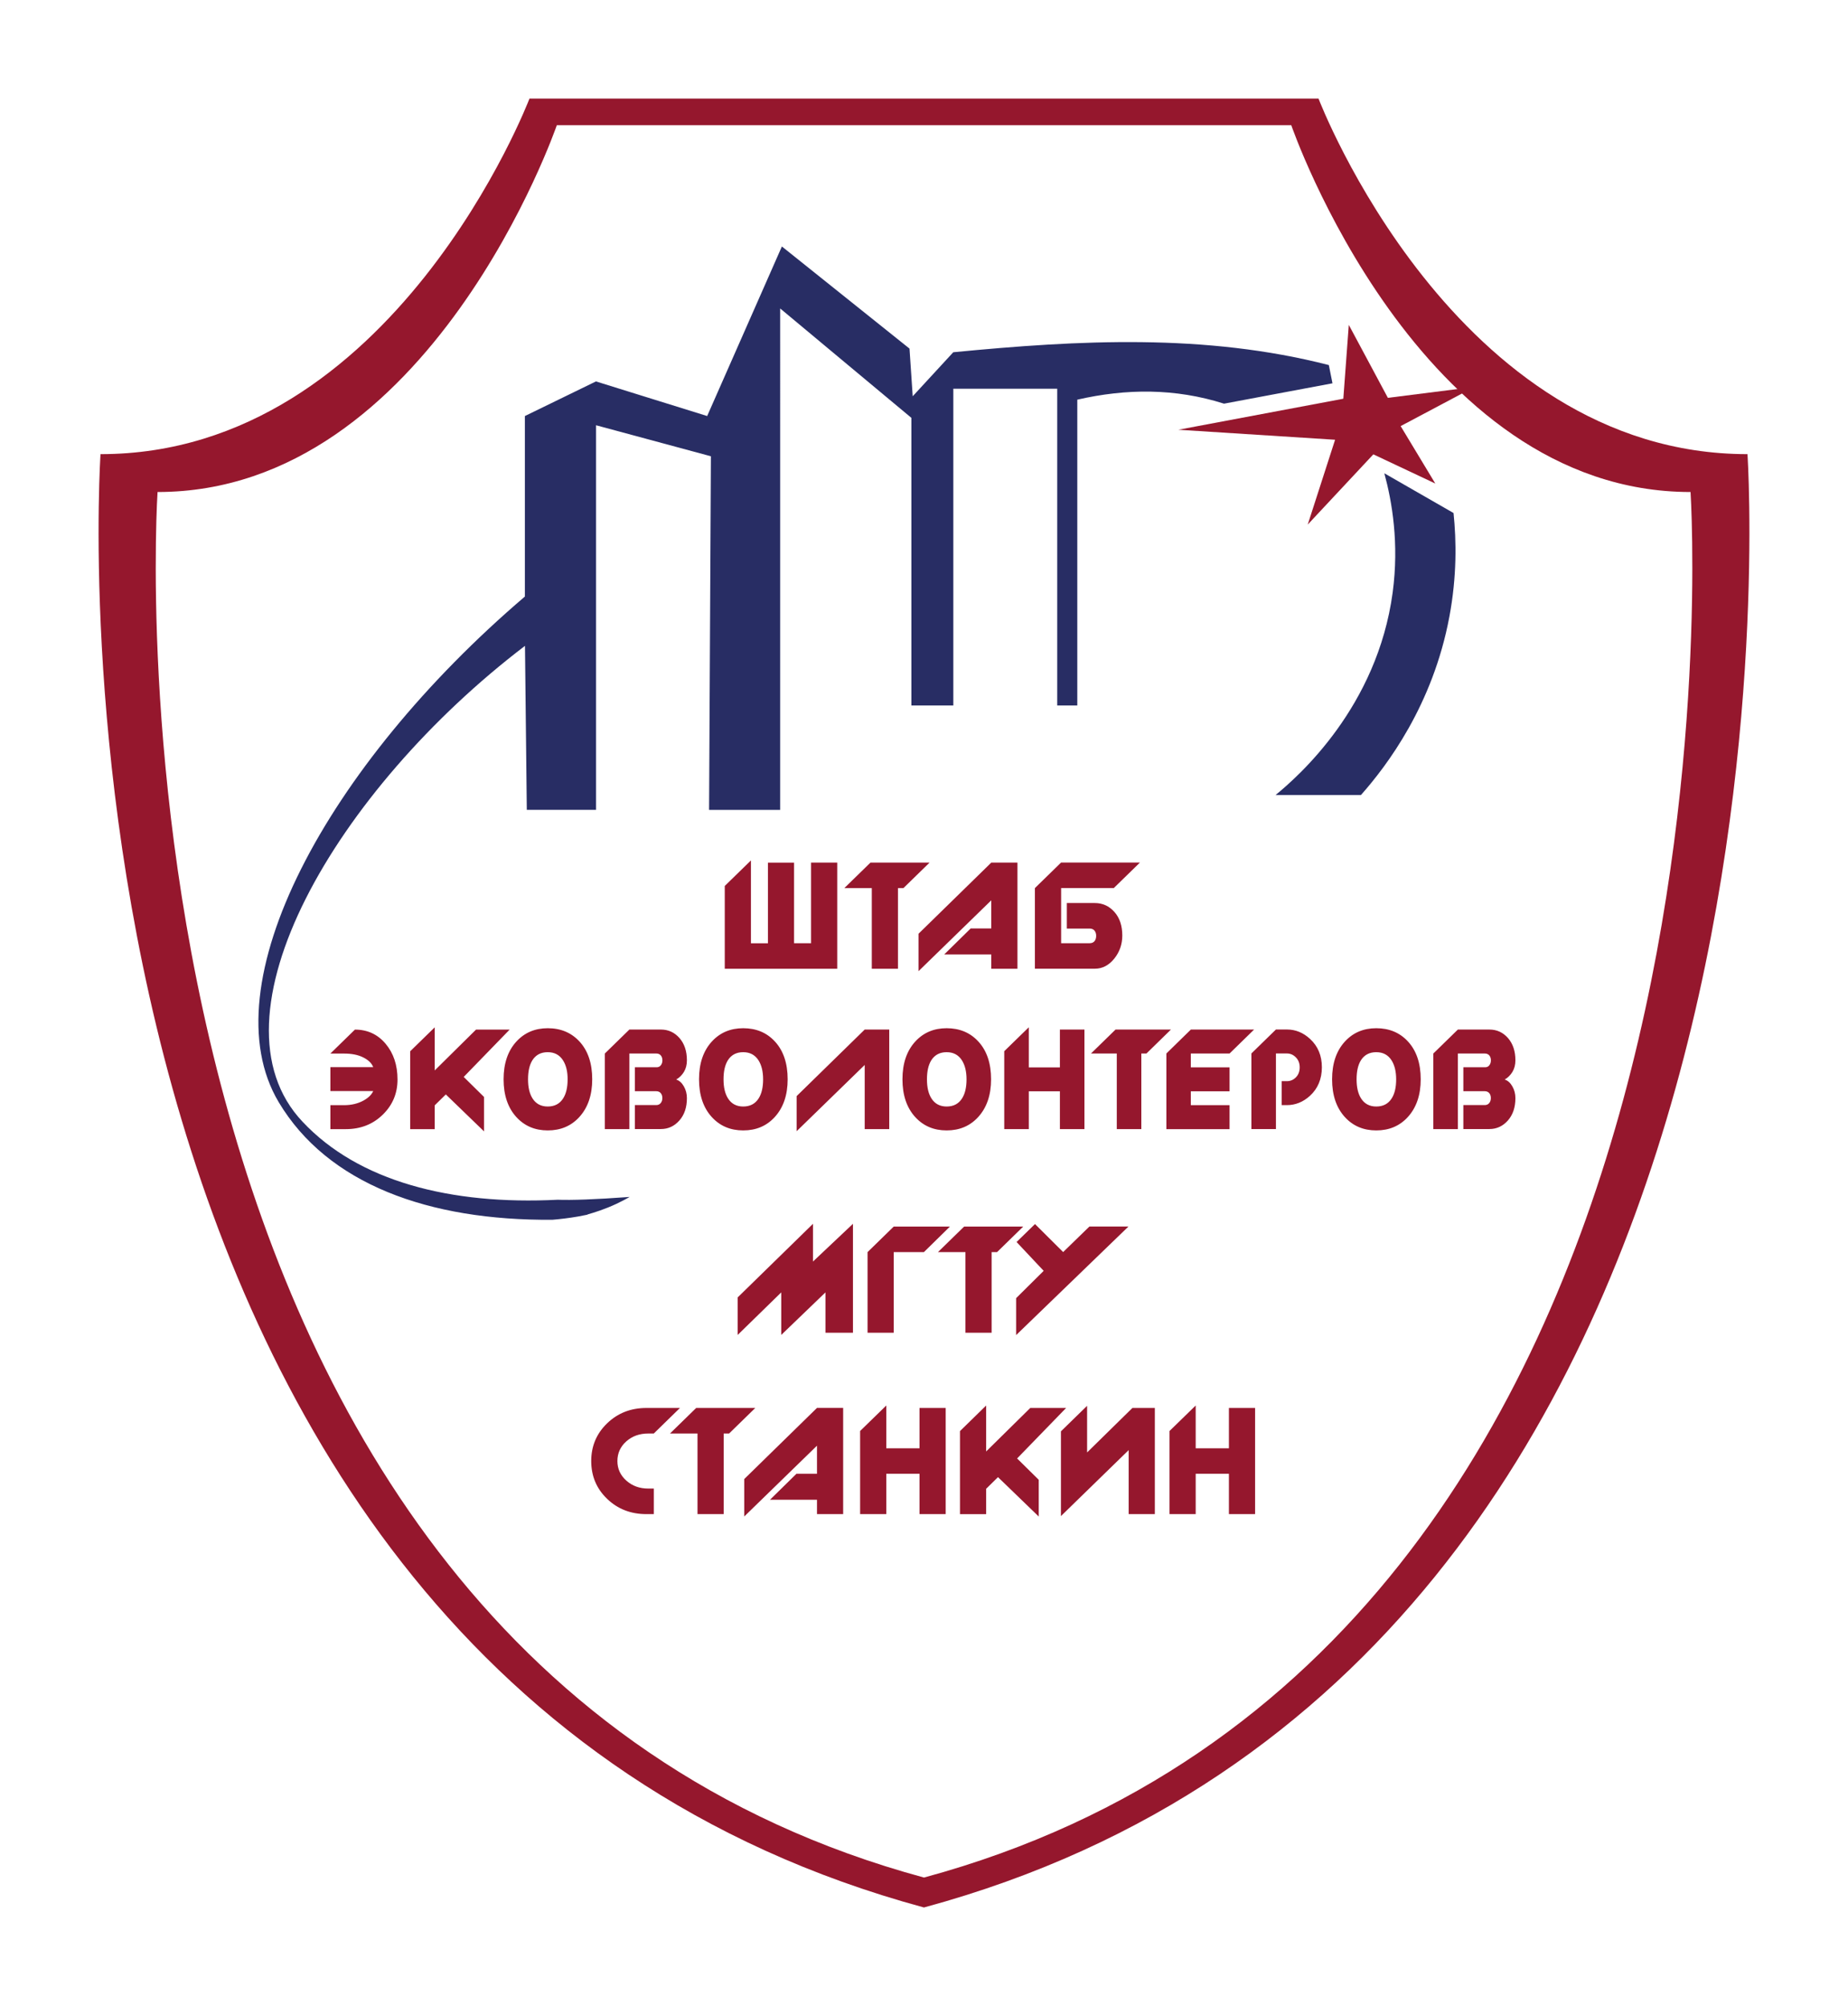 <?xml version="1.0" encoding="UTF-8" standalone="no"?>
<svg xml:space="preserve" width="374.909" height="406.87" xmlns="http://www.w3.org/2000/svg">
  <g fill="#282d64">
    <path d="m193.394 71.44-8.23 8.93-.65-9.67-25.89-20.71-15.16 34.39-22.56-7.02-14.42 7.02v36.61c-40.34 34.43-64.11 78.79-49.94 102.55 9.91 16.6 30.44 24.06 55.54 23.85 1.64-.14 3.33-.34 5.13-.65.63-.11 1.25-.23 1.86-.36.13-.06.23-.1.23-.1 1.31-.38 3.3-.98 5.75-2.12 1.05-.49 1.95-.98 2.69-1.4-7.2.53-11.82.67-14.6.57-21.73 1.1-40.41-3.73-51.76-15.82-20.07-21.21 6.77-67.3 45.12-96.52l.37 33.26h14.05v-78l23.3 6.29-.37 71.72h14.42V62.56l26.62 22.19v58.34h8.51V78.84h21.08v64.25h4.07V81.06c9.92-2.27 19.85-2.34 29.77.81l22-4.13-.74-3.7c-25.1-6.44-50.61-5.08-76.19-2.6z"/>
    <path d="m280.844 95.99 14.04 8.06c.58 5.6.69 12.82-.84 21-3.35 17.96-12.68 30.25-17.95 36.2h-17.32c4.7-3.85 20.63-17.87 23.76-41.07 1.34-10-.13-18.48-1.69-24.19z" fill-rule="evenodd" clip-rule="evenodd"/>
  </g>
  <g fill="#95172d">
    <path d="m273.634 65.89-1.11 14.98-33.47 6.29 31.8 2.03-5.55 17.2 13.31-14.24 12.57 5.92-7.03-11.65 14.98-7.95-17.57 2.22z" fill-rule="evenodd" clip-rule="evenodd"/>
    <path d="M354.514 92.11c-59.53 0-87.02-72.11-87.02-72.11h-160.08s-27.49 72.11-87.02 72.11c0 0-16.69 244.95 167.05 294.76 183.76-49.81 167.07-294.76 167.07-294.76ZM187.454 380.8C16.424 334.44 31.964 99.79 31.964 99.79c55.41 0 81-74.4 81-74.4h149s25.59 74.4 81 74.4c-.01 0 15.53 234.65-155.51 281.01z"/>
    <path d="M161.094 174.95v16.35h3.45v-16.35h5.31v21.53h-22.82v-16.79l5.31-5.18v16.8h3.45v-16.35h5.3zm10.19 5.18 5.31-5.18h11.99l-5.31 5.18h-1.1v16.35h-5.31v-16.35zm35.13-5.18v21.53h-5.31v-2.91h-9.54l5.37-5.27h4.17v-5.7l-14.76 14.37v-7.59l14.76-14.43zm8.86 5.18v11.17h5.79c.41 0 .74-.13.97-.4.23-.27.35-.63.35-1.1 0-.44-.12-.8-.35-1.07-.23-.27-.56-.4-.97-.4h-4.63v-5.18h5.68c1.58 0 2.9.61 3.97 1.81 1.07 1.2 1.6 2.8 1.6 4.78 0 1.78-.55 3.35-1.64 4.7-1.1 1.35-2.4 2.03-3.91 2.03h-12.18v-16.35l5.31-5.18h16l-5.31 5.18h-10.68zm-139.56 36.3c-.3-.78-.97-1.44-2.01-1.96-1.04-.53-2.34-.79-3.93-.79h-2.75l4.98-4.86c2.54 0 4.62.96 6.23 2.88 1.61 1.92 2.41 4.33 2.41 7.24 0 2.82-1 5.2-3.01 7.15-2 1.95-4.5 2.92-7.5 2.92h-3.11v-4.86h2.75c1.52 0 2.85-.32 3.99-.95.98-.55 1.62-1.18 1.95-1.91h-8.69v-4.85h8.69zm20.86-7.61h6.82l-9.32 9.6 4.12 4.06v6.98l-7.75-7.49-2.25 2.21v4.83h-4.98v-15.79l4.98-4.86v8.74zm20.99 2.42c1.72 1.87 2.58 4.43 2.58 7.66 0 3.2-.88 5.76-2.63 7.67-1.65 1.8-3.78 2.7-6.39 2.7-2.59 0-4.71-.9-6.36-2.7-1.73-1.89-2.6-4.45-2.6-7.67 0-3.22.87-5.77 2.6-7.66 1.65-1.8 3.77-2.7 6.36-2.7 2.64 0 4.78.9 6.44 2.7zm-3.34 3.82c-.71-1.11-1.74-1.66-3.11-1.66-1.38 0-2.42.55-3.11 1.64-.59.95-.88 2.24-.88 3.87 0 1.62.3 2.91.91 3.87.69 1.09 1.72 1.64 3.08 1.64 1.4 0 2.44-.55 3.13-1.64.61-.95.91-2.24.91-3.87.01-1.58-.31-2.87-.93-3.85zm19.83 1.01c.22-.27.33-.61.33-1.01 0-.42-.11-.75-.33-1.01-.22-.25-.52-.38-.91-.38h-5.46V229h-4.98v-15.33l4.98-4.86h6.39c1.52 0 2.77.58 3.78 1.73 1 1.15 1.5 2.66 1.5 4.51 0 .89-.2 1.67-.59 2.33-.4.66-.92 1.19-1.58 1.57.62.2 1.14.66 1.55 1.38.41.72.62 1.51.62 2.39 0 1.87-.51 3.39-1.53 4.54s-2.27 1.73-3.75 1.73h-5.28v-4.86h4.34c.39 0 .69-.14.91-.41.22-.27.33-.61.33-1.01 0-.42-.11-.75-.33-1.01-.22-.25-.52-.38-.91-.38h-4.34v-4.86h4.34c.4.02.7-.11.92-.39zm23.16-4.83c1.72 1.87 2.58 4.43 2.58 7.66 0 3.2-.88 5.76-2.63 7.67-1.65 1.8-3.78 2.7-6.39 2.7-2.59 0-4.71-.9-6.36-2.7-1.73-1.89-2.6-4.45-2.6-7.67 0-3.22.87-5.77 2.6-7.66 1.65-1.8 3.77-2.7 6.36-2.7 2.64 0 4.79.9 6.44 2.7zm-3.33 3.82c-.71-1.11-1.74-1.66-3.11-1.66-1.38 0-2.42.55-3.11 1.64-.59.95-.88 2.24-.88 3.87 0 1.62.3 2.91.91 3.87.69 1.09 1.72 1.64 3.08 1.64 1.4 0 2.44-.55 3.13-1.64.61-.95.91-2.24.91-3.87 0-1.58-.31-2.87-.93-3.85zm21.54 13.94v-13.01l-13.81 13.44v-7.12l13.81-13.5h4.98V229zm23.06-17.76c1.72 1.87 2.58 4.43 2.58 7.66 0 3.2-.88 5.76-2.63 7.67-1.65 1.8-3.78 2.7-6.39 2.7-2.59 0-4.71-.9-6.36-2.7-1.73-1.89-2.6-4.45-2.6-7.67 0-3.22.87-5.77 2.6-7.66 1.65-1.8 3.77-2.7 6.36-2.7 2.64 0 4.79.9 6.44 2.7zm-3.33 3.82c-.71-1.11-1.74-1.66-3.11-1.66-1.38 0-2.42.55-3.11 1.64-.59.95-.88 2.24-.88 3.87 0 1.62.3 2.91.91 3.87.69 1.09 1.72 1.64 3.08 1.64 1.4 0 2.44-.55 3.13-1.64.61-.95.91-2.24.91-3.87 0-1.58-.31-2.87-.93-3.85zm19.87 1.42v-7.67h4.98V229h-4.98v-7.66h-6.31V229h-4.98v-15.8l4.98-4.85v8.14h6.31zm6.31-2.81 4.98-4.86h11.24l-4.97 4.86h-1.04V229h-4.98v-15.33zm15.29 15.33v-15.33l4.97-4.86h12.83l-4.98 4.86h-7.86v2.81h7.86v4.86h-7.86v2.81h7.86v4.86h-12.82zm29.12-6.74c-1.38 1.25-2.94 1.88-4.67 1.88h-1.06v-4.86h1.06c.71 0 1.32-.26 1.83-.78s.77-1.2.77-2.03c0-.82-.26-1.49-.78-2.02s-1.13-.79-1.82-.79h-2.22v15.33h-4.98v-15.33l4.98-4.86h2.25c1.73 0 3.29.64 4.67 1.91 1.6 1.47 2.4 3.39 2.4 5.76-.01 2.39-.82 4.32-2.43 5.79zm19.9-11.02c1.72 1.87 2.58 4.43 2.58 7.66 0 3.2-.88 5.76-2.63 7.67-1.65 1.8-3.78 2.7-6.39 2.7-2.59 0-4.71-.9-6.36-2.7-1.73-1.89-2.6-4.45-2.6-7.67 0-3.22.87-5.77 2.6-7.66 1.65-1.8 3.77-2.7 6.36-2.7 2.64 0 4.79.9 6.44 2.7zm-3.33 3.82c-.71-1.11-1.74-1.66-3.11-1.66-1.38 0-2.42.55-3.11 1.64-.59.95-.88 2.24-.88 3.87 0 1.62.3 2.91.91 3.87.69 1.09 1.72 1.64 3.08 1.64 1.4 0 2.44-.55 3.13-1.64.61-.95.91-2.24.91-3.87 0-1.58-.31-2.87-.93-3.85zm19.82 1.01c.22-.27.33-.61.33-1.01 0-.42-.11-.75-.33-1.01-.22-.25-.52-.38-.91-.38h-5.46V229h-4.98v-15.33l4.98-4.86h6.39c1.52 0 2.77.58 3.78 1.73 1 1.15 1.5 2.66 1.5 4.51 0 .89-.2 1.67-.59 2.33-.4.66-.92 1.19-1.58 1.57.62.2 1.14.66 1.55 1.38.41.72.62 1.51.62 2.39 0 1.87-.51 3.39-1.53 4.54s-2.27 1.73-3.75 1.73h-5.28v-4.86h4.34c.39 0 .69-.14.91-.41.22-.27.33-.61.33-1.01 0-.42-.11-.75-.33-1.01-.22-.25-.52-.38-.91-.38h-4.34v-4.86h4.34c.4.02.7-.11.92-.39zm-137.2 32.14v7.65l8.11-7.65v22.09h-5.58v-8.18l-8.97 8.63v-8.63l-8.84 8.63v-7.61zm16.38 5.74v16.35h-5.31v-16.35l5.31-5.18h11.4l-5.28 5.18zm8.97 0 5.31-5.18h11.99l-5.31 5.18h-1.1v16.35h-5.31v-16.35z"/>
    <path d="m206.154 263.28 5.58-5.53-5.5-5.85 3.74-3.64 5.71 5.68 5.33-5.18h7.92l-22.79 22.02v-7.5zm-73.52 43.81h-1.48c-3.18 0-5.84-1.03-7.99-3.1-2.15-2.07-3.22-4.62-3.22-7.67 0-3.03 1.08-5.58 3.23-7.65 2.16-2.08 4.81-3.11 7.98-3.11h6.79l-5.31 5.18h-1.11c-1.78 0-3.27.53-4.47 1.6-1.2 1.07-1.8 2.4-1.8 3.99 0 1.57.61 2.9 1.82 3.97 1.21 1.08 2.7 1.61 4.46 1.61h1.11v5.18z"/>
    <path d="m135.924 290.74 5.31-5.18h11.99l-5.31 5.18h-1.1v16.35h-5.31v-16.35zm35.13-5.18v21.53h-5.31v-2.91h-9.54l5.37-5.27h4.17v-5.7l-14.76 14.36v-7.59l14.76-14.43h5.31zm15.49 8.18v-8.18h5.31v21.53h-5.31v-8.18h-6.74v8.18h-5.31v-16.86l5.31-5.17v8.68zm22.47-8.18h7.27l-9.94 10.24 4.39 4.33v7.45l-8.27-7.99-2.4 2.36v5.15h-5.31v-16.85l5.31-5.19v9.32zm11.53-.44v9.46l9.19-9.02h4.55v21.53h-5.31v-12.98l-13.74 13.38V290.3Zm28.77 8.62v-8.18h5.31v21.53h-5.31v-8.18h-6.74v8.18h-5.31v-16.86l5.31-5.17v8.68z"/>
  </g>
</svg>

